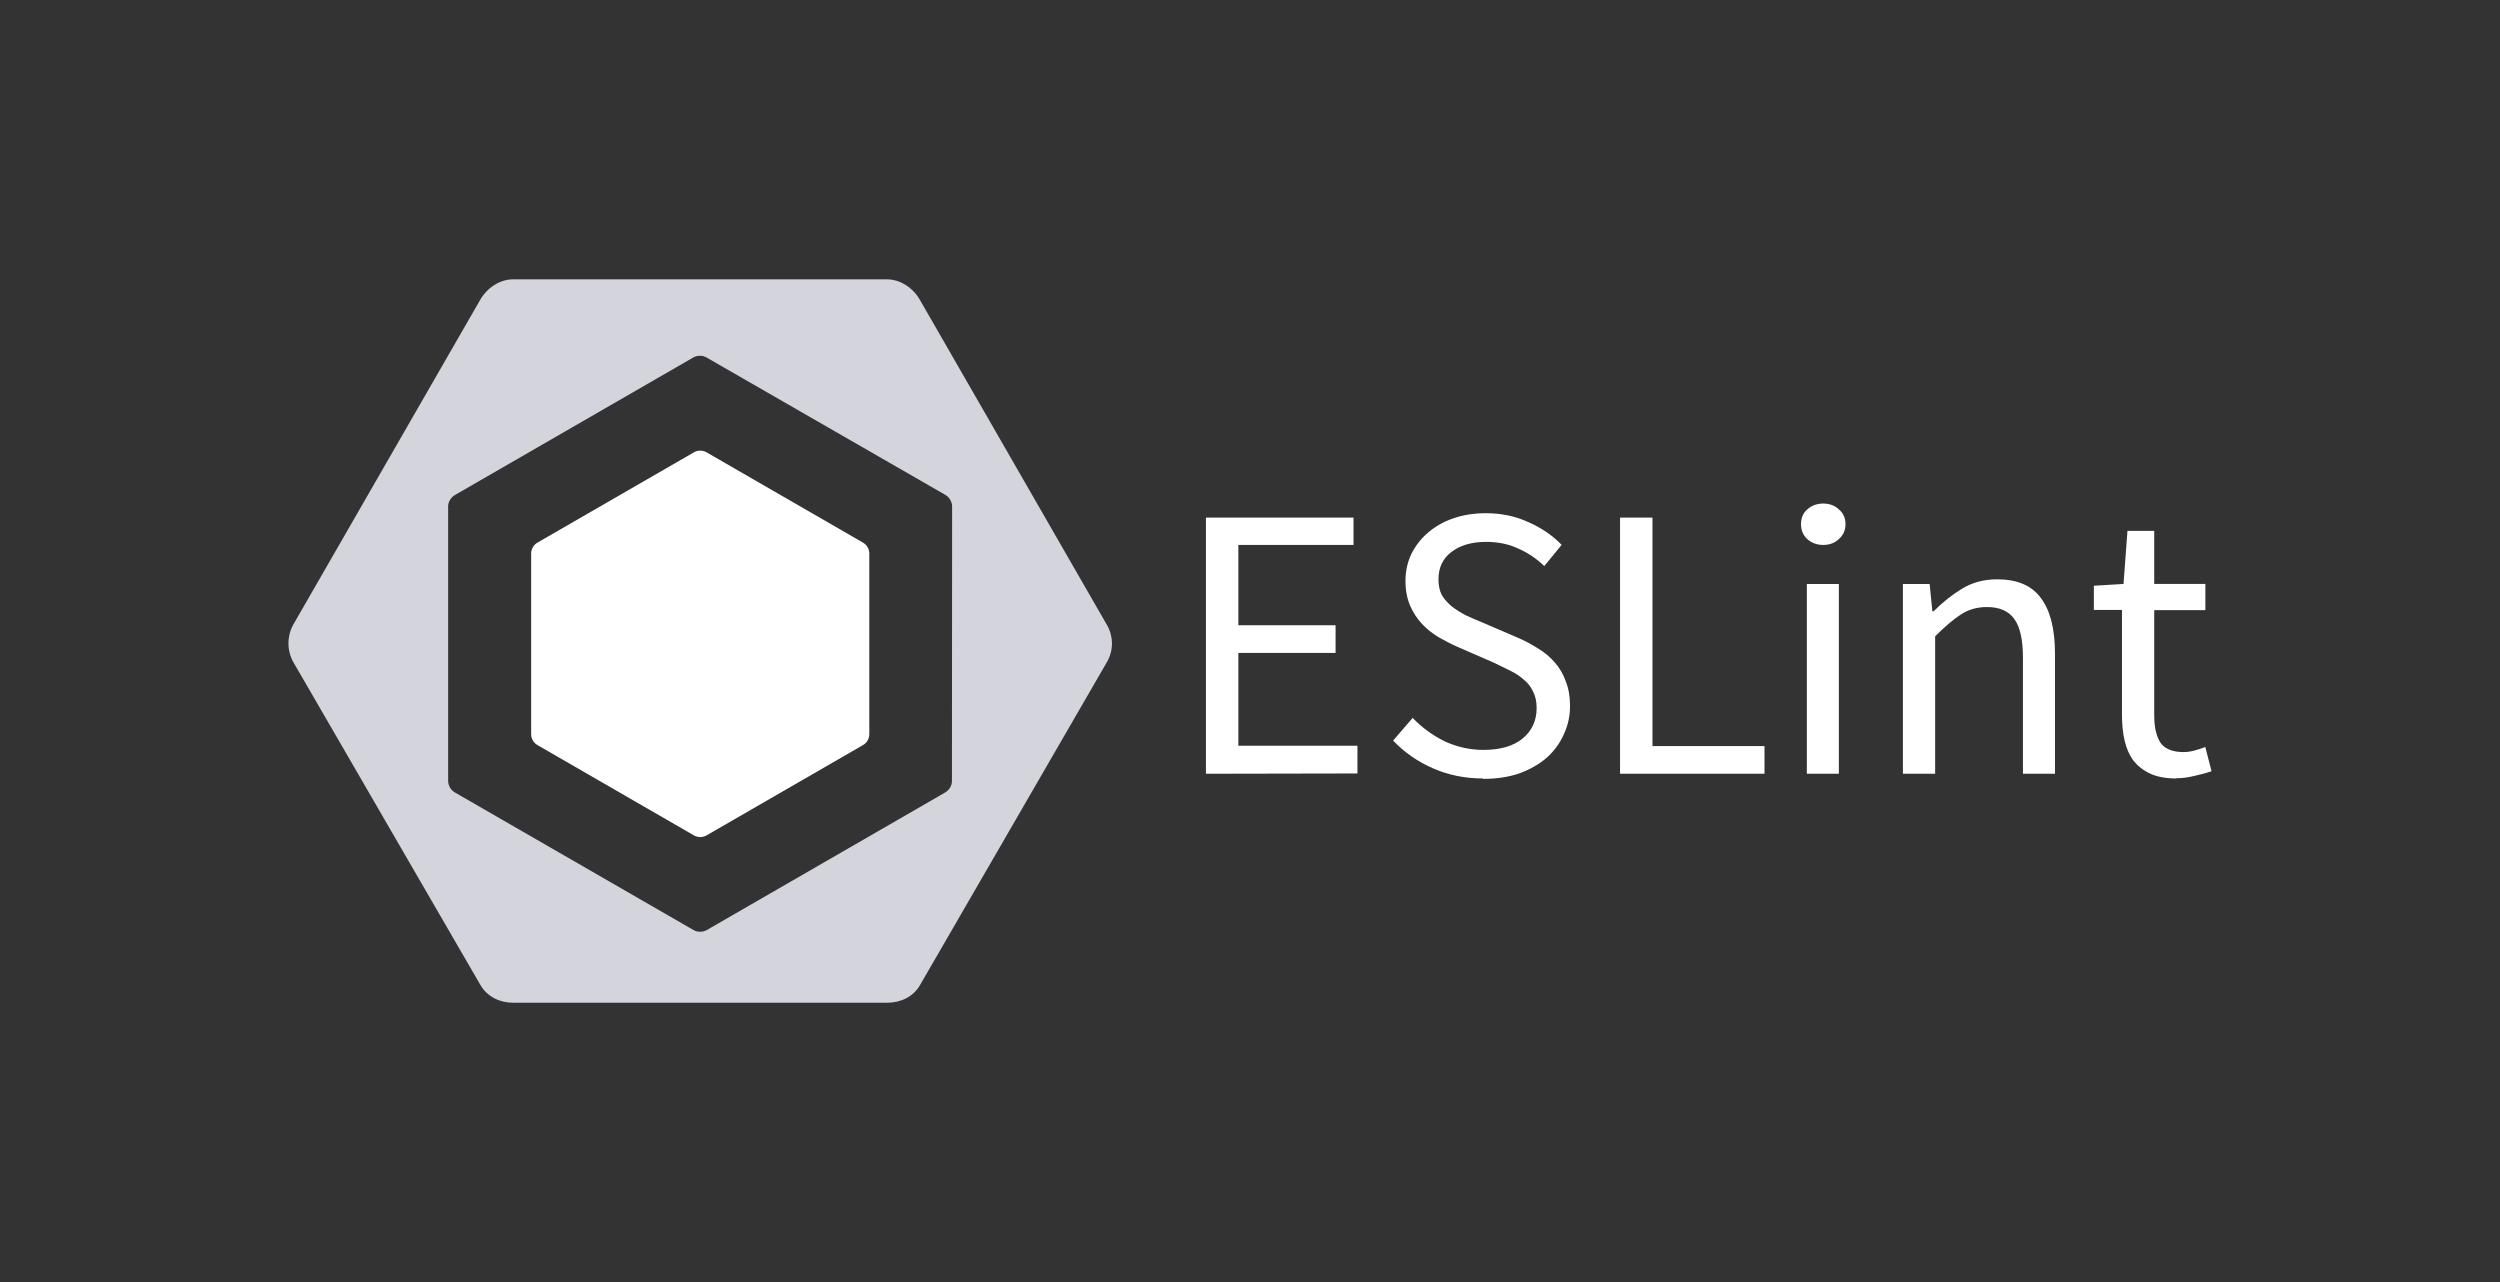 <svg width="156" height="80" viewBox="0 0 156 80" fill="none" xmlns="http://www.w3.org/2000/svg">
<rect x="0" y="0" width="156" height="80" fill="#333333" stroke="none"/>
<path d="M33.539 33.858L43.3 28.225C43.42 28.156 43.556 28.12 43.694 28.12C43.833 28.12 43.969 28.156 44.089 28.225L53.849 33.858C53.969 33.928 54.069 34.027 54.138 34.147C54.208 34.267 54.244 34.404 54.244 34.542V45.811C54.244 45.949 54.208 46.086 54.138 46.206C54.069 46.325 53.969 46.425 53.849 46.494L44.089 52.128C43.969 52.197 43.833 52.233 43.694 52.233C43.556 52.233 43.42 52.197 43.3 52.128L33.539 46.494C33.419 46.425 33.32 46.325 33.25 46.206C33.181 46.086 33.144 45.949 33.144 45.811V34.542C33.144 34.404 33.181 34.267 33.25 34.147C33.32 34.027 33.419 33.928 33.539 33.858Z" fill="white"/>
<path d="M69.069 38.991L57.397 18.704C56.974 17.97 56.192 17.43 55.344 17.43H32.021C31.175 17.43 30.391 17.971 29.967 18.704L18.317 38.946C18.109 39.311 18 39.723 18 40.143C18 40.563 18.109 40.975 18.317 41.34L29.977 61.462C30.4 62.196 31.184 62.571 32.031 62.571H55.354C56.2 62.571 56.984 62.206 57.407 61.473L69.069 41.319C69.492 40.584 69.492 39.727 69.069 38.981M59.401 48.737C59.401 49.035 59.223 49.311 58.963 49.46L44.109 58.031C43.981 58.104 43.836 58.142 43.689 58.142C43.541 58.142 43.396 58.104 43.269 58.031L28.403 49.46C28.273 49.388 28.165 49.283 28.088 49.156C28.011 49.03 27.968 48.885 27.964 48.737V31.605C27.964 31.307 28.142 31.031 28.4 30.882L43.254 22.311C43.382 22.238 43.526 22.2 43.674 22.2C43.821 22.2 43.966 22.238 44.093 22.311L58.971 30.87C59.101 30.943 59.21 31.047 59.288 31.174C59.365 31.301 59.408 31.446 59.412 31.594L59.401 48.737Z" fill="#D3D4DC"/>
<path d="M75.25 48.282V32.3H84.46V34.005H77.273V39.015H83.34V40.745H77.273V46.534H84.704V48.264L75.25 48.282ZM92.533 48.576C91.419 48.576 90.38 48.365 89.416 47.942C88.451 47.519 87.622 46.942 86.931 46.212L88.149 44.798C88.717 45.391 89.383 45.879 90.147 46.259C90.926 46.616 91.731 46.794 92.559 46.794C93.616 46.794 94.432 46.558 95.009 46.087C95.594 45.599 95.886 44.966 95.886 44.186C95.886 43.781 95.813 43.439 95.667 43.162C95.537 42.87 95.35 42.626 95.107 42.431C94.88 42.219 94.603 42.033 94.278 41.871C93.953 41.708 93.605 41.537 93.232 41.359L90.942 40.36C90.569 40.197 90.186 40.002 89.795 39.776C89.406 39.548 89.057 39.272 88.749 38.947C88.44 38.622 88.188 38.24 87.994 37.801C87.799 37.346 87.701 36.826 87.701 36.242C87.701 35.648 87.823 35.092 88.066 34.572C88.326 34.053 88.675 33.606 89.113 33.232C89.568 32.842 90.096 32.545 90.697 32.341C91.314 32.129 91.989 32.024 92.72 32.024C93.685 32.024 94.57 32.21 95.376 32.584C96.188 32.94 96.878 33.411 97.447 33.998L96.363 35.324C95.875 34.852 95.331 34.487 94.731 34.227C94.146 33.951 93.48 33.813 92.732 33.813C91.838 33.813 91.116 34.024 90.563 34.447C90.028 34.853 89.76 35.422 89.76 36.153C89.76 36.542 89.833 36.875 89.979 37.151C90.142 37.411 90.354 37.647 90.614 37.858C90.873 38.054 91.157 38.232 91.466 38.393C91.775 38.539 92.092 38.677 92.417 38.807L94.683 39.781C95.138 39.976 95.568 40.204 95.974 40.464C96.38 40.707 96.729 40.999 97.02 41.341C97.313 41.666 97.54 42.056 97.703 42.51C97.881 42.955 97.97 43.467 97.97 44.046C97.97 44.68 97.84 45.273 97.581 45.825C97.337 46.377 96.98 46.865 96.508 47.287C96.037 47.693 95.469 48.018 94.803 48.261C94.137 48.488 93.382 48.602 92.537 48.602L92.533 48.576ZM101.091 48.282V32.3H103.114V46.553H110.105V48.283L101.091 48.282ZM112.747 48.282V36.442H114.745V48.282H112.747ZM113.771 34.004C113.382 34.004 113.049 33.883 112.773 33.639C112.513 33.396 112.383 33.087 112.383 32.713C112.383 32.323 112.513 32.014 112.773 31.787C113.049 31.543 113.382 31.421 113.771 31.421C114.161 31.421 114.486 31.543 114.745 31.787C115.021 32.014 115.159 32.322 115.159 32.713C115.159 33.086 115.021 33.395 114.745 33.639C114.486 33.883 114.161 34.004 113.771 34.004ZM118.742 48.282V36.442H120.41L120.58 38.148H120.654C121.222 37.579 121.815 37.108 122.433 36.734C123.066 36.344 123.798 36.15 124.626 36.15C125.876 36.15 126.786 36.539 127.353 37.319C127.938 38.098 128.231 39.251 128.231 40.779V48.282H126.232V41.046C126.232 39.932 126.054 39.128 125.698 38.633C125.342 38.13 124.773 37.879 123.992 37.879C123.375 37.879 122.831 38.033 122.36 38.342C121.889 38.65 121.353 39.105 120.753 39.706V48.283L118.742 48.282ZM135.796 48.576C135.162 48.576 134.626 48.479 134.188 48.283C133.765 48.088 133.416 47.82 133.141 47.48C132.882 47.138 132.695 46.724 132.581 46.237C132.468 45.749 132.411 45.214 132.411 44.63V38.061H130.657V36.55L132.508 36.439L132.753 33.125H134.423V36.439H137.615V38.071H134.423V44.64C134.423 45.371 134.553 45.939 134.812 46.345C135.089 46.735 135.571 46.93 136.26 46.93C136.471 46.93 136.699 46.897 136.942 46.832C137.186 46.766 137.408 46.693 137.61 46.612L138 48.123C137.675 48.237 137.317 48.334 136.928 48.416C136.554 48.512 136.181 48.561 135.807 48.561L135.796 48.576Z" fill="white"/>
</svg>
